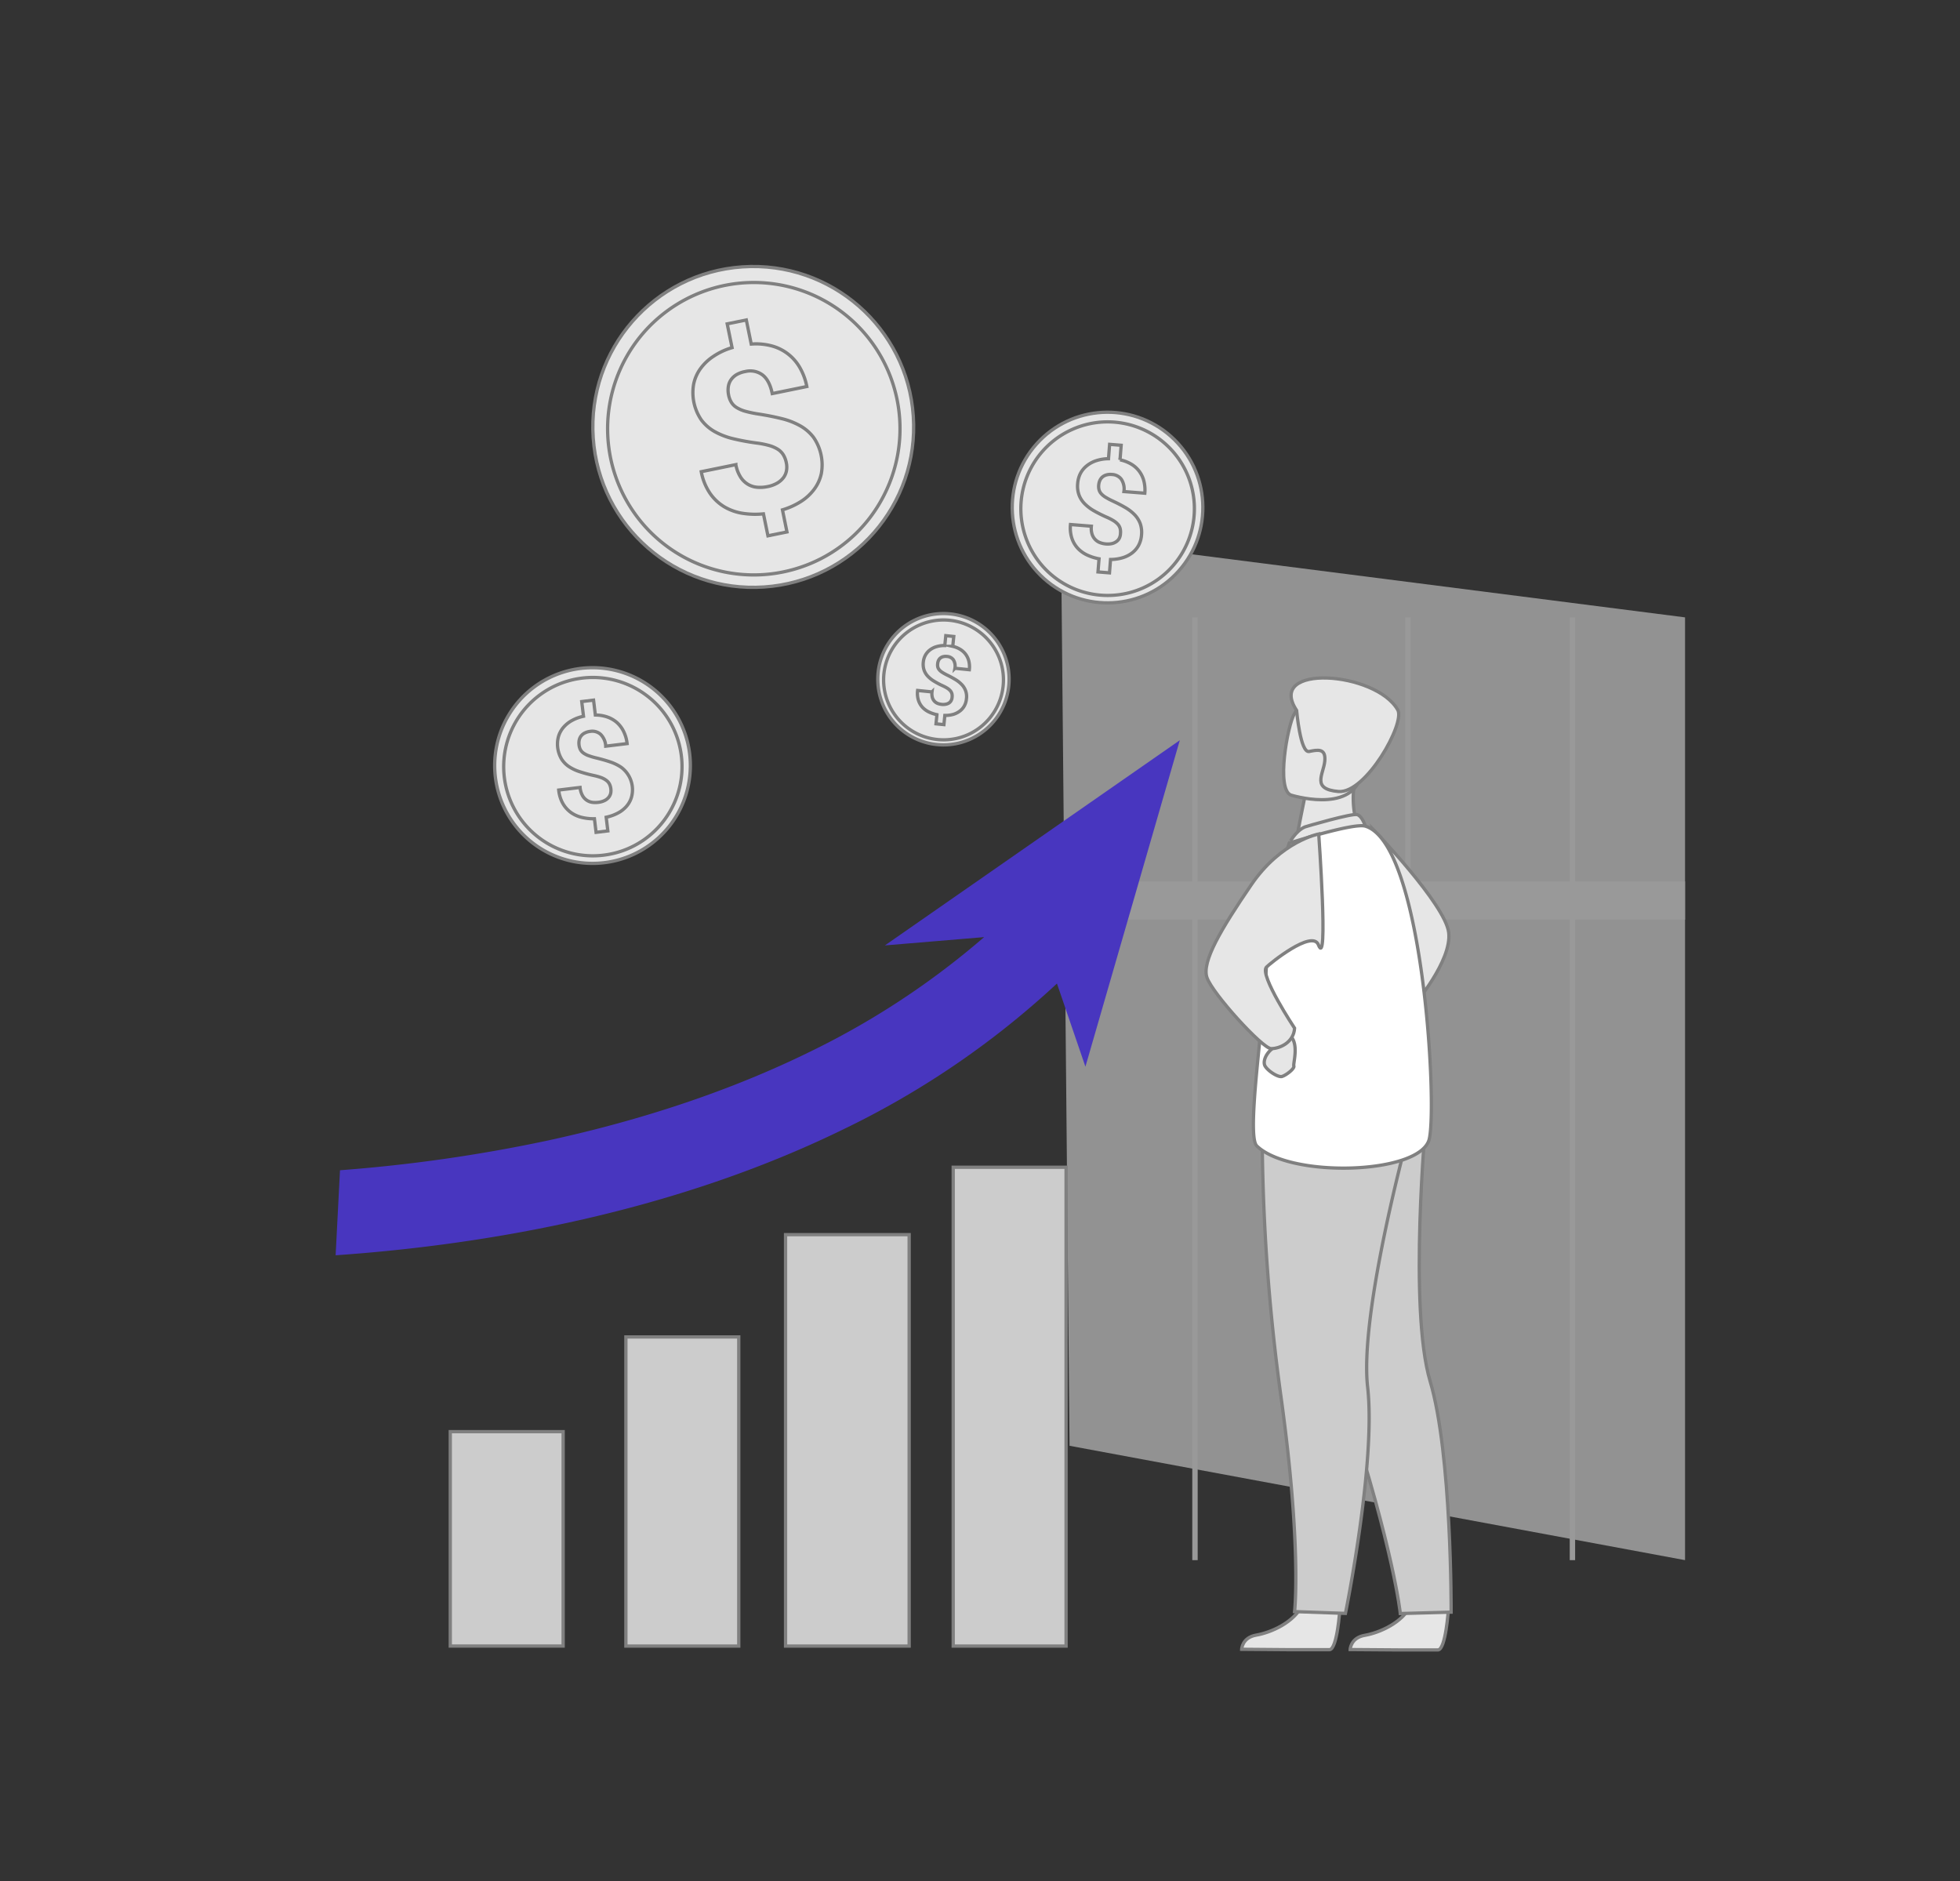 <svg id="Layer_1" data-name="Layer 1" xmlns="http://www.w3.org/2000/svg" viewBox="0 0 597 573"><rect x="0" y="0" width="597" height="573" fill="#333333" stroke="none"/><defs><style>.cls-1{opacity:0.5;}.cls-2{fill:#f2f2f2;}.cls-3,.cls-6{fill:#fff;}.cls-4{fill:#e6e6e6;}.cls-4,.cls-5,.cls-6{stroke:gray;stroke-miterlimit:10;}.cls-5{fill:#ccc;}.cls-7{fill:#4836bf;}</style></defs><g class="cls-1"><polygon class="cls-2" points="513.25 188.03 323.18 163.72 325.78 440.33 513.25 475.16 513.25 188.03"/><rect class="cls-3" x="323.17" y="268.45" width="190.08" height="11.65"/><rect class="cls-3" x="363.16" y="188.03" width="1.64" height="287.13"/><rect class="cls-3" x="428.04" y="188.03" width="1.64" height="287.13"/><rect class="cls-3" x="478.13" y="188.03" width="1.64" height="287.13"/></g><path class="cls-4" d="M151.52,240.19a29.8,29.8,0,1,1,36,21.92A29.8,29.8,0,0,1,151.52,240.19Z"/><path class="cls-4" d="M187,259.88a27.16,27.16,0,1,1,16.78-12.27A27,27,0,0,1,187,259.88Z"/><path class="cls-4" d="M186.06,240.26a4.39,4.39,0,0,0-.44-1.51,3.29,3.29,0,0,0-1-1.12,6.06,6.06,0,0,0-1.57-.83,17.22,17.22,0,0,0-2.28-.63,43.4,43.4,0,0,1-4.2-1.14,13.28,13.28,0,0,1-3.32-1.58A7.84,7.84,0,0,1,171,231.1a9,9,0,0,1-.9-6.77,7.61,7.61,0,0,1,1.49-2.77,9.32,9.32,0,0,1,2.59-2.1,12.44,12.44,0,0,1,3.55-1.31l-.54-4.48,3.6-.44.55,4.54a11.25,11.25,0,0,1,3.64.6,8.89,8.89,0,0,1,2.92,1.68,8.79,8.79,0,0,1,2.05,2.72,11.12,11.12,0,0,1,1.06,3.7l-6.51.79a5.46,5.46,0,0,0-1.57-3.62,3.83,3.83,0,0,0-3.13-.89,4.93,4.93,0,0,0-1.71.5,3.19,3.19,0,0,0-1.11.92,3,3,0,0,0-.56,1.24,4.5,4.5,0,0,0-.05,1.47,4.12,4.12,0,0,0,.39,1.38,3.16,3.16,0,0,0,.92,1.06,6.19,6.19,0,0,0,1.59.83,21.62,21.62,0,0,0,2.38.7c1.52.37,2.91.76,4.17,1.19a13.84,13.84,0,0,1,3.32,1.6,8.51,8.51,0,0,1,3.2,9.17,7.33,7.33,0,0,1-1.51,2.75,8.91,8.91,0,0,1-2.62,2.06,13.44,13.44,0,0,1-3.57,1.28l.5,4.16-3.58.44-.5-4.14a15.33,15.33,0,0,1-3.71-.38,9.67,9.67,0,0,1-3.32-1.43,8.81,8.81,0,0,1-2.52-2.72,10.39,10.39,0,0,1-1.33-4.21l6.5-.79a6.46,6.46,0,0,0,.72,2.43,4.12,4.12,0,0,0,1.31,1.45,4.07,4.07,0,0,0,1.68.65,7.16,7.16,0,0,0,1.85,0,5.82,5.82,0,0,0,1.82-.5,3.85,3.85,0,0,0,1.25-.91,3.19,3.19,0,0,0,.67-1.24A3.77,3.77,0,0,0,186.06,240.26Z"/><circle class="cls-4" cx="337.34" cy="154.56" r="29.03" transform="translate(-2.67 303.16) rotate(-48.22)"/><path class="cls-4" d="M338.39,181.33a26.43,26.43,0,1,1,18.39-8.47A26.28,26.28,0,0,1,338.39,181.33Z"/><path class="cls-4" d="M341.29,162.43a4.18,4.18,0,0,0-.12-1.53,3.19,3.19,0,0,0-.7-1.25,5.86,5.86,0,0,0-1.34-1.09,15.46,15.46,0,0,0-2.05-1.05,40.73,40.73,0,0,1-3.8-1.9,13,13,0,0,1-2.86-2.15,7.54,7.54,0,0,1-1.75-2.69,7.83,7.83,0,0,1-.42-3.51,8.06,8.06,0,0,1,.86-3.12,7.4,7.4,0,0,1,2-2.35,9,9,0,0,1,2.88-1.51,12.25,12.25,0,0,1,3.65-.57l.34-4.38,3.52.28-.35,4.44a11.06,11.06,0,0,1,3.36,1.27,8.32,8.32,0,0,1,3.9,5.16,11,11,0,0,1,.29,3.73l-6.36-.5a5.4,5.4,0,0,0-.8-3.76,3.73,3.73,0,0,0-2.82-1.44,4.53,4.53,0,0,0-1.73.14,3.28,3.28,0,0,0-1.24.66,3.09,3.09,0,0,0-.77,1.08,4.49,4.49,0,0,0-.33,1.4,4.12,4.12,0,0,0,.11,1.38,3,3,0,0,0,.67,1.2,5.77,5.77,0,0,0,1.35,1.09,20.35,20.35,0,0,0,2.14,1.13c1.38.64,2.64,1.29,3.76,1.94a13.52,13.52,0,0,1,2.85,2.17,8,8,0,0,1,1.75,2.7,8.09,8.09,0,0,1,.42,3.49,8,8,0,0,1-.88,3.18,7.31,7.31,0,0,1-2,2.34,9,9,0,0,1-2.9,1.46,13.14,13.14,0,0,1-3.66.53l-.32,4.07-3.5-.28.32-4a14.73,14.73,0,0,1-3.47-1.08,9.37,9.37,0,0,1-2.89-2,8.35,8.35,0,0,1-1.88-3.08,10.16,10.16,0,0,1-.46-4.28l6.36.51a6.05,6.05,0,0,0,.22,2.45,4.08,4.08,0,0,0,1,1.64,3.89,3.89,0,0,0,1.49.94,6.6,6.6,0,0,0,1.75.38,6,6,0,0,0,1.84-.12,3.78,3.78,0,0,0,1.37-.64,2.88,2.88,0,0,0,.88-1.05A3.61,3.61,0,0,0,341.29,162.43Z"/><path class="cls-4" d="M267.37,207.2a20,20,0,1,1,20.38,19.66A20,20,0,0,1,267.37,207.2Z"/><path class="cls-4" d="M287.72,225.32a18.25,18.25,0,1,1,12.8-5.57A18.11,18.11,0,0,1,287.72,225.32Z"/><path class="cls-4" d="M290,212.33a3,3,0,0,0-.06-1.06,2.29,2.29,0,0,0-.46-.87,4.51,4.51,0,0,0-.91-.78,12.65,12.65,0,0,0-1.41-.75c-1-.45-1.81-.9-2.58-1.36a9.06,9.06,0,0,1-1.95-1.53,5.33,5.33,0,0,1-1.16-1.88,5.57,5.57,0,0,1-.24-2.43,5.42,5.42,0,0,1,.64-2.13,5.21,5.21,0,0,1,1.39-1.6,6.11,6.11,0,0,1,2-1,8.68,8.68,0,0,1,2.52-.34l.3-3,2.43.25-.31,3a7.44,7.44,0,0,1,2.29.93,5.72,5.72,0,0,1,2.62,3.61,7.52,7.52,0,0,1,.14,2.58l-4.38-.44a3.7,3.7,0,0,0-.49-2.6,2.58,2.58,0,0,0-1.93-1,3.25,3.25,0,0,0-1.19.07,2.13,2.13,0,0,0-.86.44,2,2,0,0,0-.55.73,3,3,0,0,0-.25,1,2.74,2.74,0,0,0,.05,1,2.19,2.19,0,0,0,.45.83,3.88,3.88,0,0,0,.92.78,14.58,14.58,0,0,0,1.45.81c.95.46,1.8.93,2.57,1.39a9.53,9.53,0,0,1,1.93,1.54,5.46,5.46,0,0,1,1.16,1.89,5.22,5.22,0,0,1,.24,2.41,5.46,5.46,0,0,1-.65,2.18,5,5,0,0,1-1.39,1.58,6.21,6.21,0,0,1-2,1,9.31,9.31,0,0,1-2.54.31l-.28,2.8-2.41-.24.28-2.79a10.4,10.4,0,0,1-2.38-.79,6.64,6.64,0,0,1-2-1.43,5.81,5.81,0,0,1-1.25-2.15,7,7,0,0,1-.25-3l4.38.44a4.36,4.36,0,0,0,.11,1.7,2.7,2.7,0,0,0,.64,1.14,2.77,2.77,0,0,0,1,.68,5,5,0,0,0,1.21.28,3.76,3.76,0,0,0,1.27-.06,2.56,2.56,0,0,0,1-.41,2.05,2.05,0,0,0,.62-.72A2.4,2.4,0,0,0,290,212.33Z"/><circle class="cls-4" cx="229.43" cy="130.03" r="48.86" transform="translate(-8.29 15.86) rotate(-3.89)"/><path class="cls-4" d="M243.61,172.84a44.53,44.53,0,1,1,25.78-22.27A44.21,44.21,0,0,1,243.61,172.84Z"/><path class="cls-4" d="M239.5,140.92a7.36,7.36,0,0,0-.92-2.42,5.34,5.34,0,0,0-1.71-1.7,10.24,10.24,0,0,0-2.68-1.14,26.58,26.58,0,0,0-3.81-.74,69.78,69.78,0,0,1-7-1.29,22.07,22.07,0,0,1-5.64-2.15,13.23,13.23,0,0,1-4.08-3.53A14.73,14.73,0,0,1,211.28,117a12.18,12.18,0,0,1,2.07-4.72,15.2,15.2,0,0,1,4-3.78,20.31,20.31,0,0,1,5.63-2.62l-1.48-7.24,5.82-1.19,1.5,7.34a18.51,18.51,0,0,1,6,.5,14,14,0,0,1,8.72,6.52,18.58,18.58,0,0,1,2.21,5.91l-10.53,2.15q-.83-4.06-3-5.71a6.32,6.32,0,0,0-5.24-1,8.1,8.1,0,0,0-2.73,1,5.56,5.56,0,0,0-1.69,1.65,5,5,0,0,0-.74,2.11,7.32,7.32,0,0,0,.11,2.41,6.88,6.88,0,0,0,.83,2.19,4.89,4.89,0,0,0,1.64,1.62,10.34,10.34,0,0,0,2.7,1.14,34.47,34.47,0,0,0,4,.83c2.53.39,4.86.86,7,1.39a22.09,22.09,0,0,1,5.62,2.18,13.23,13.23,0,0,1,4.09,3.55,14.74,14.74,0,0,1,2.36,11A12.34,12.34,0,0,1,248,149a15.1,15.1,0,0,1-4,3.71,22.36,22.36,0,0,1-5.67,2.57l1.37,6.73-5.79,1.18-1.37-6.69a25,25,0,0,1-6.11-.13,15.74,15.74,0,0,1-5.61-1.9,14.17,14.17,0,0,1-4.48-4.11,17.3,17.3,0,0,1-2.74-6.7l10.53-2.15a10.64,10.64,0,0,0,1.49,3.87,6.82,6.82,0,0,0,2.33,2.2,6.58,6.58,0,0,0,2.84.83,10.94,10.94,0,0,0,3-.21,9.38,9.38,0,0,0,2.91-1.05,6.41,6.41,0,0,0,1.92-1.66,5.07,5.07,0,0,0,.93-2.11A6.12,6.12,0,0,0,239.5,140.92Z"/><path class="cls-4" d="M418.1,252.45s22.12,22.93,23.16,31.56-10.59,22.11-10.59,22.11Z"/><path class="cls-4" d="M408.11,490.09s-.78,12.17-3.14,12.34c-.31,0-11.93,0-11.93,0l-14.84-.12s.1-3.57,4.44-4.32,11.61-3.78,14.25-9.5C399.66,482.45,408.11,490.09,408.11,490.09Z"/><path class="cls-4" d="M441.16,490.17s-.78,12.16-3.14,12.33c-.31,0-11.93,0-11.93,0l-14.84-.11s.1-3.58,4.44-4.33,11.61-3.77,14.25-9.5C432.71,482.52,441.16,490.17,441.16,490.17Z"/><path class="cls-5" d="M392,359.32s3.83,24.83,18.21,68.92,16.31,63.18,16.31,63.18L442,491s.24-48.15-6.39-70.32-1.26-79.87-1.26-79.87Z"/><path class="cls-5" d="M384.44,342.07a602.47,602.47,0,0,0,5.74,83.33c6.37,45.94,4.14,65.43,4.14,65.43l15.49.55s9.37-45.92,6.76-68.91,12.85-78.85,12.85-78.85Z"/><path class="cls-4" d="M414.63,254.61,406.36,260l-11.93-2.25c.17-1,1-4.95,1.69-8.56.05-.22.09-.43.13-.64.62-3.08,1.16-5.72,1.16-5.72l11.16-4.89,4.16-1.83c0,.07-.33,3.42-.38,3.91A28.41,28.41,0,0,0,414.63,254.61Z"/><path class="cls-4" d="M397.5,251.84c.24-.1,14.38-4.24,15.92-3.73s2.44,3.49,2.44,3.49l-23.14,5.17S394.55,253.08,397.5,251.84Z"/><path class="cls-6" d="M435.37,346.8C433,357.72,393.06,358.93,382.8,349c-1.17-1.14-1.21-6.4-.76-13.5.9-13.86,3.71-34.71,3.84-45.36a85.19,85.19,0,0,1,1.74-15.19,122.57,122.57,0,0,1,5.1-18.17s19.49-6.25,23.14-5.17C433.41,256.79,437.79,335.87,435.37,346.8Z"/><path class="cls-4" d="M388.43,316.18a2.75,2.75,0,0,1-.88,3.19c-1.68,1.28-2.78,3.36-2.4,4.87s4.06,4,5.34,3.61,3.87-2.39,3.6-3.19,1.76-7-1.35-9.43S388.43,316.18,388.43,316.18Z"/><path class="cls-4" d="M401.67,254s-11.43,2.11-20.57,15.51S366,292.87,367.62,297.71s16.92,21.65,19.56,21.66,6.89-1.9,7.14-6.22c0,0-10.73-16.16-8.6-18.57.91-1,14-11.61,15.86-6.82C404.65,295.7,401.67,254,401.67,254Z"/><path class="cls-4" d="M393.21,242.15s17.94,5.63,21.28-5.59,7.91-18.06-3.41-22.14-14.82-.46-16.85,3S388.63,240.39,393.21,242.15Z"/><path class="cls-4" d="M394.94,216.36s1.12,13.07,3.82,12.51,5.16-1,4.75,3-4.16,8.48,4.17,9.19,20.36-20.74,18.08-24.82C419.18,204.46,385.42,202,394.94,216.36Z"/><path class="cls-7" d="M359.36,225.45l-89.83,62.49,30.22-2.53a243.65,243.65,0,0,1-53.22,35c-23.6,11.57-50.49,20.64-79.9,27a474.21,474.21,0,0,1-63.07,9l-1.33,25.9c13.27-.92,28.43-2.47,44.73-5.05,8.06-1.27,16.4-2.8,24.92-4.63,31.25-6.7,59.92-16.39,85.22-28.79a263.33,263.33,0,0,0,64.84-44.29l8.67,25.32Z"/><rect class="cls-5" x="137.15" y="436.03" width="34.38" height="65.29"/><rect class="cls-5" x="190.64" y="407.18" width="34.38" height="94.15"/><rect class="cls-5" x="239.27" y="376.03" width="37.65" height="125.3"/><rect class="cls-5" x="290.34" y="355.5" width="34.38" height="145.83"/></svg>